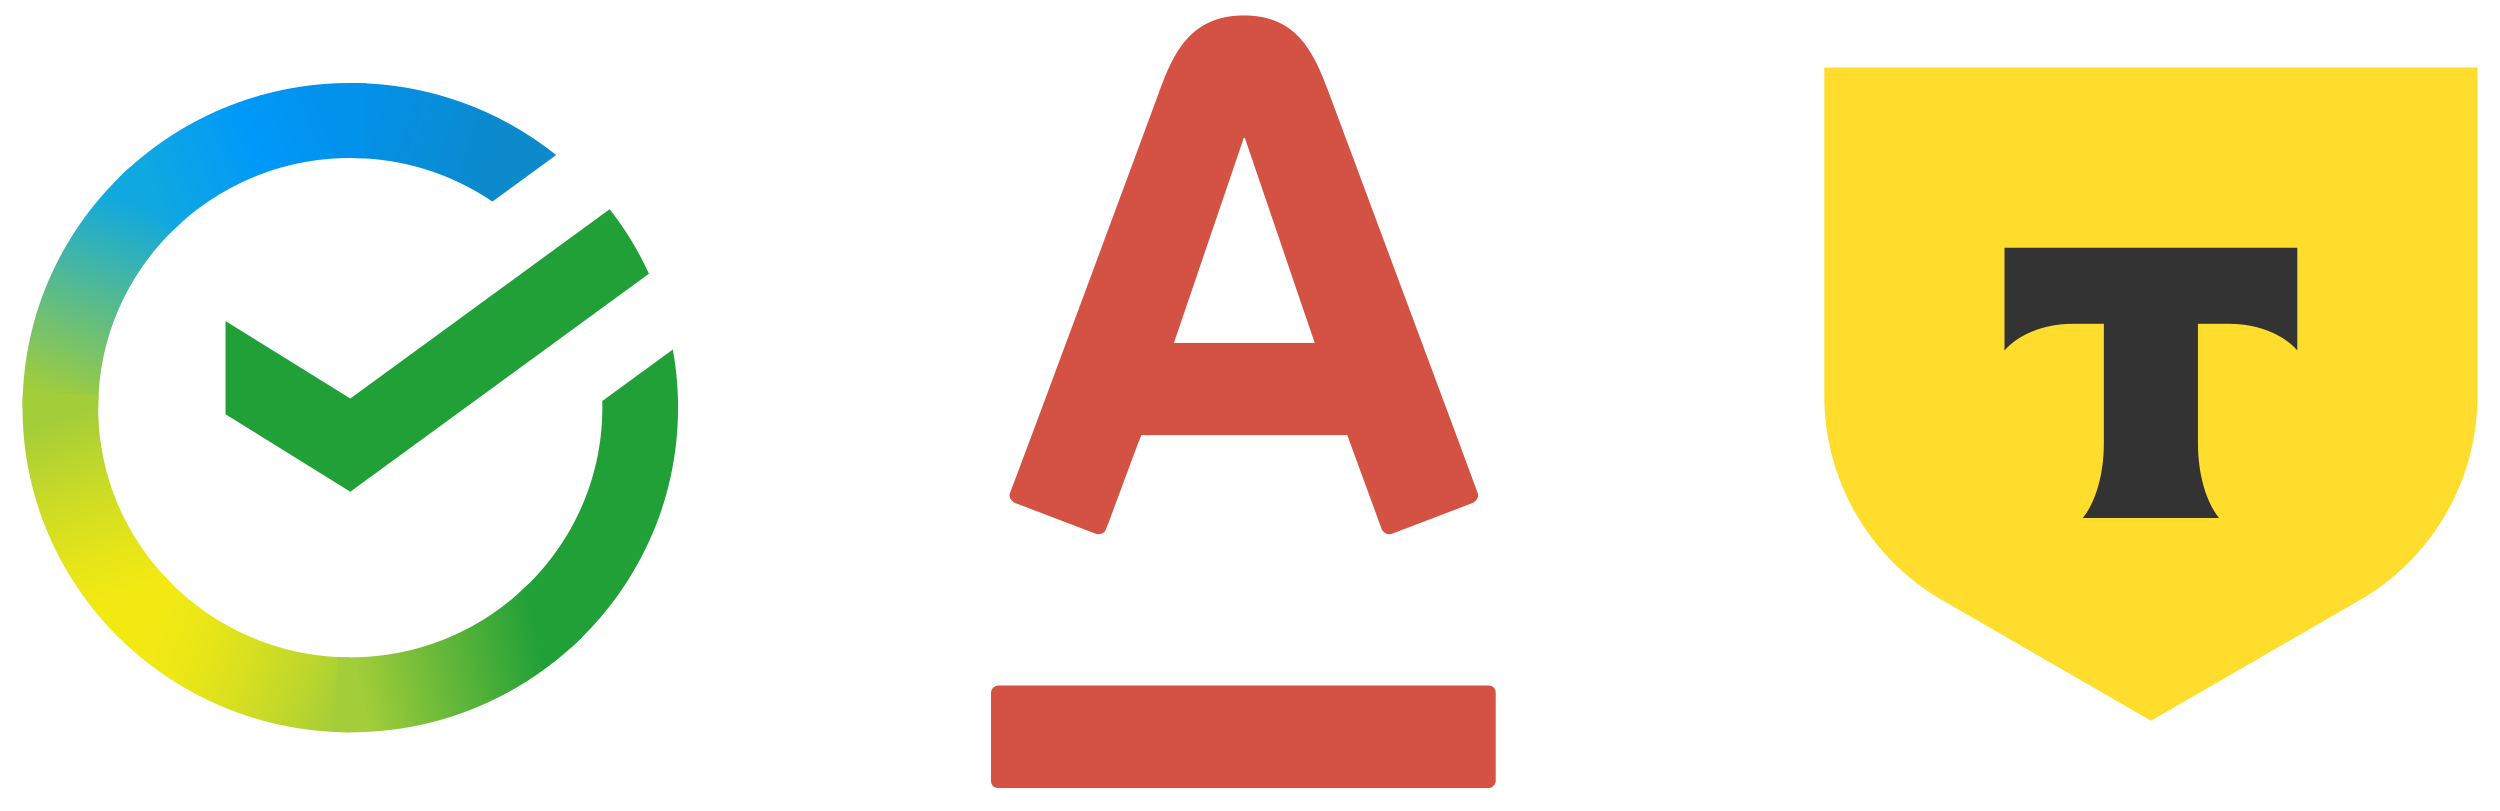 <svg width="111" height="36" viewBox="0 0 111 36" fill="none" xmlns="http://www.w3.org/2000/svg">
<g clip-path="url(#clip0_8477_3160)">
<path d="M44.34 30.436C44.128 30.436 44 30.604 44 30.771V34.657C44 34.866 44.128 34.991 44.34 34.991H66.07C66.282 34.991 66.41 34.824 66.41 34.657V30.771C66.41 30.562 66.282 30.436 66.07 30.436H44.34ZM65.602 21.87C65.432 21.369 59.223 4.738 58.968 4.028C58.33 2.357 57.607 0.685 55.226 0.685C52.845 0.685 52.08 2.398 51.484 4.028C51.187 4.864 45.106 21.244 44.85 21.87C44.765 22.038 44.893 22.246 45.063 22.33L48.678 23.709C48.848 23.751 49.06 23.667 49.103 23.5C49.188 23.333 50.506 19.698 50.676 19.321H59.819L61.349 23.5C61.434 23.667 61.605 23.751 61.775 23.709L65.389 22.33C65.559 22.246 65.687 22.038 65.602 21.87ZM52.122 15.226L55.226 6.117H55.269L58.373 15.226H52.122Z" fill="#D35243"/>
<path d="M81 3H110V17.585C110 21.324 108.005 24.779 104.768 26.648L95.5 32L86.233 26.648C82.995 24.779 81 21.324 81 17.585V3Z" fill="#FFDD2D"/>
<path fill-rule="evenodd" clip-rule="evenodd" d="M89 11V15.559C89.616 14.855 90.737 14.378 92.019 14.378H93.411V19.677C93.411 21.087 93.032 22.321 92.47 23H98.528C97.967 22.32 97.589 21.088 97.589 19.68V14.378H98.981C100.263 14.378 101.384 14.855 102 15.559V11H89Z" fill="#333333"/>
<path d="M21.862 8.95L24.693 6.884C22.194 4.884 19.015 3.685 15.553 3.685V7.015C17.892 7.015 20.065 7.73 21.862 8.95Z" fill="url(#paint0_linear_8477_3160)"/>
<path d="M30.106 18.1C30.106 17.219 30.026 16.355 29.873 15.518L26.74 17.805C26.743 17.903 26.744 18.001 26.744 18.1C26.744 21.355 25.32 24.287 23.057 26.317L25.316 28.789C28.258 26.153 30.106 22.341 30.106 18.1Z" fill="#21A038"/>
<path d="M15.552 29.186C12.266 29.186 9.307 27.776 7.257 25.534L4.761 27.771C7.424 30.685 11.272 32.515 15.552 32.515V29.186Z" fill="url(#paint1_linear_8477_3160)"/>
<path d="M8.048 9.884L5.789 7.411C2.848 10.049 1 13.861 1 18.1H4.362C4.361 14.845 5.785 11.914 8.048 9.884Z" fill="url(#paint2_linear_8477_3160)"/>
<path d="M4.361 18.1C4.361 17.914 4.366 17.73 4.376 17.546L1.018 17.38C1.007 17.619 1 17.859 1 18.1C1 22.081 2.629 25.685 5.263 28.293L7.643 25.935C5.616 23.928 4.361 21.157 4.361 18.1Z" fill="url(#paint3_linear_8477_3160)"/>
<path d="M15.552 7.015C15.74 7.015 15.926 7.022 16.112 7.031L16.28 3.703C16.039 3.692 15.796 3.685 15.552 3.685C11.533 3.685 7.895 5.298 5.262 7.907L7.642 10.265C9.669 8.258 12.468 7.015 15.552 7.015Z" fill="url(#paint4_linear_8477_3160)"/>
<path d="M15.552 29.186C15.365 29.186 15.179 29.181 14.993 29.172L14.825 32.497C15.066 32.509 15.309 32.516 15.552 32.516C19.571 32.516 23.21 30.902 25.843 28.293L23.462 25.935C21.436 27.942 18.638 29.186 15.552 29.186Z" fill="url(#paint5_linear_8477_3160)"/>
<path d="M27.069 9.288C27.757 10.167 28.344 11.128 28.813 12.153L15.552 21.833L10.013 18.393V14.255L15.552 17.695L27.069 9.288Z" fill="#21A038"/>
</g>
<defs>
<linearGradient id="paint0_linear_8477_3160" x1="14.849" y1="4.802" x2="23.982" y2="7.646" gradientUnits="userSpaceOnUse">
<stop offset="0.057" stop-color="#0291EB"/>
<stop offset="0.79" stop-color="#0C8ACB"/>
</linearGradient>
<linearGradient id="paint1_linear_8477_3160" x1="5.604" y1="27.367" x2="15.538" y2="31.114" gradientUnits="userSpaceOnUse">
<stop offset="0.132" stop-color="#F2E913"/>
<stop offset="0.298" stop-color="#EBE716"/>
<stop offset="0.531" stop-color="#D9E01F"/>
<stop offset="0.802" stop-color="#BBD62D"/>
<stop offset="0.983" stop-color="#A3CD39"/>
</linearGradient>
<linearGradient id="paint2_linear_8477_3160" x1="2.251" y1="18.504" x2="6.182" y2="8.18" gradientUnits="userSpaceOnUse">
<stop offset="0.07" stop-color="#A3CD39"/>
<stop offset="0.26" stop-color="#81C55F"/>
<stop offset="0.922" stop-color="#0FA8E0"/>
</linearGradient>
<linearGradient id="paint3_linear_8477_3160" x1="5.942" y1="27.877" x2="2.331" y2="17.338" gradientUnits="userSpaceOnUse">
<stop offset="0.144" stop-color="#F2E913"/>
<stop offset="0.304" stop-color="#E7E518"/>
<stop offset="0.582" stop-color="#CADB26"/>
<stop offset="0.891" stop-color="#A3CD39"/>
</linearGradient>
<linearGradient id="paint4_linear_8477_3160" x1="6.222" y1="8.497" x2="15.66" y2="4.866" gradientUnits="userSpaceOnUse">
<stop offset="0.059" stop-color="#0FA8E0"/>
<stop offset="0.538" stop-color="#0099F9"/>
<stop offset="0.923" stop-color="#0291EB"/>
</linearGradient>
<linearGradient id="paint5_linear_8477_3160" x1="14.604" y1="30.507" x2="25.293" y2="28.068" gradientUnits="userSpaceOnUse">
<stop offset="0.123" stop-color="#A3CD39"/>
<stop offset="0.285" stop-color="#86C339"/>
<stop offset="0.869" stop-color="#21A038"/>
</linearGradient>
<clipPath id="clip0_8477_3160">
<rect width="110" height="34.63" fill="white" transform="translate(0.5 0.685)"/>
</clipPath>
</defs>
</svg>
